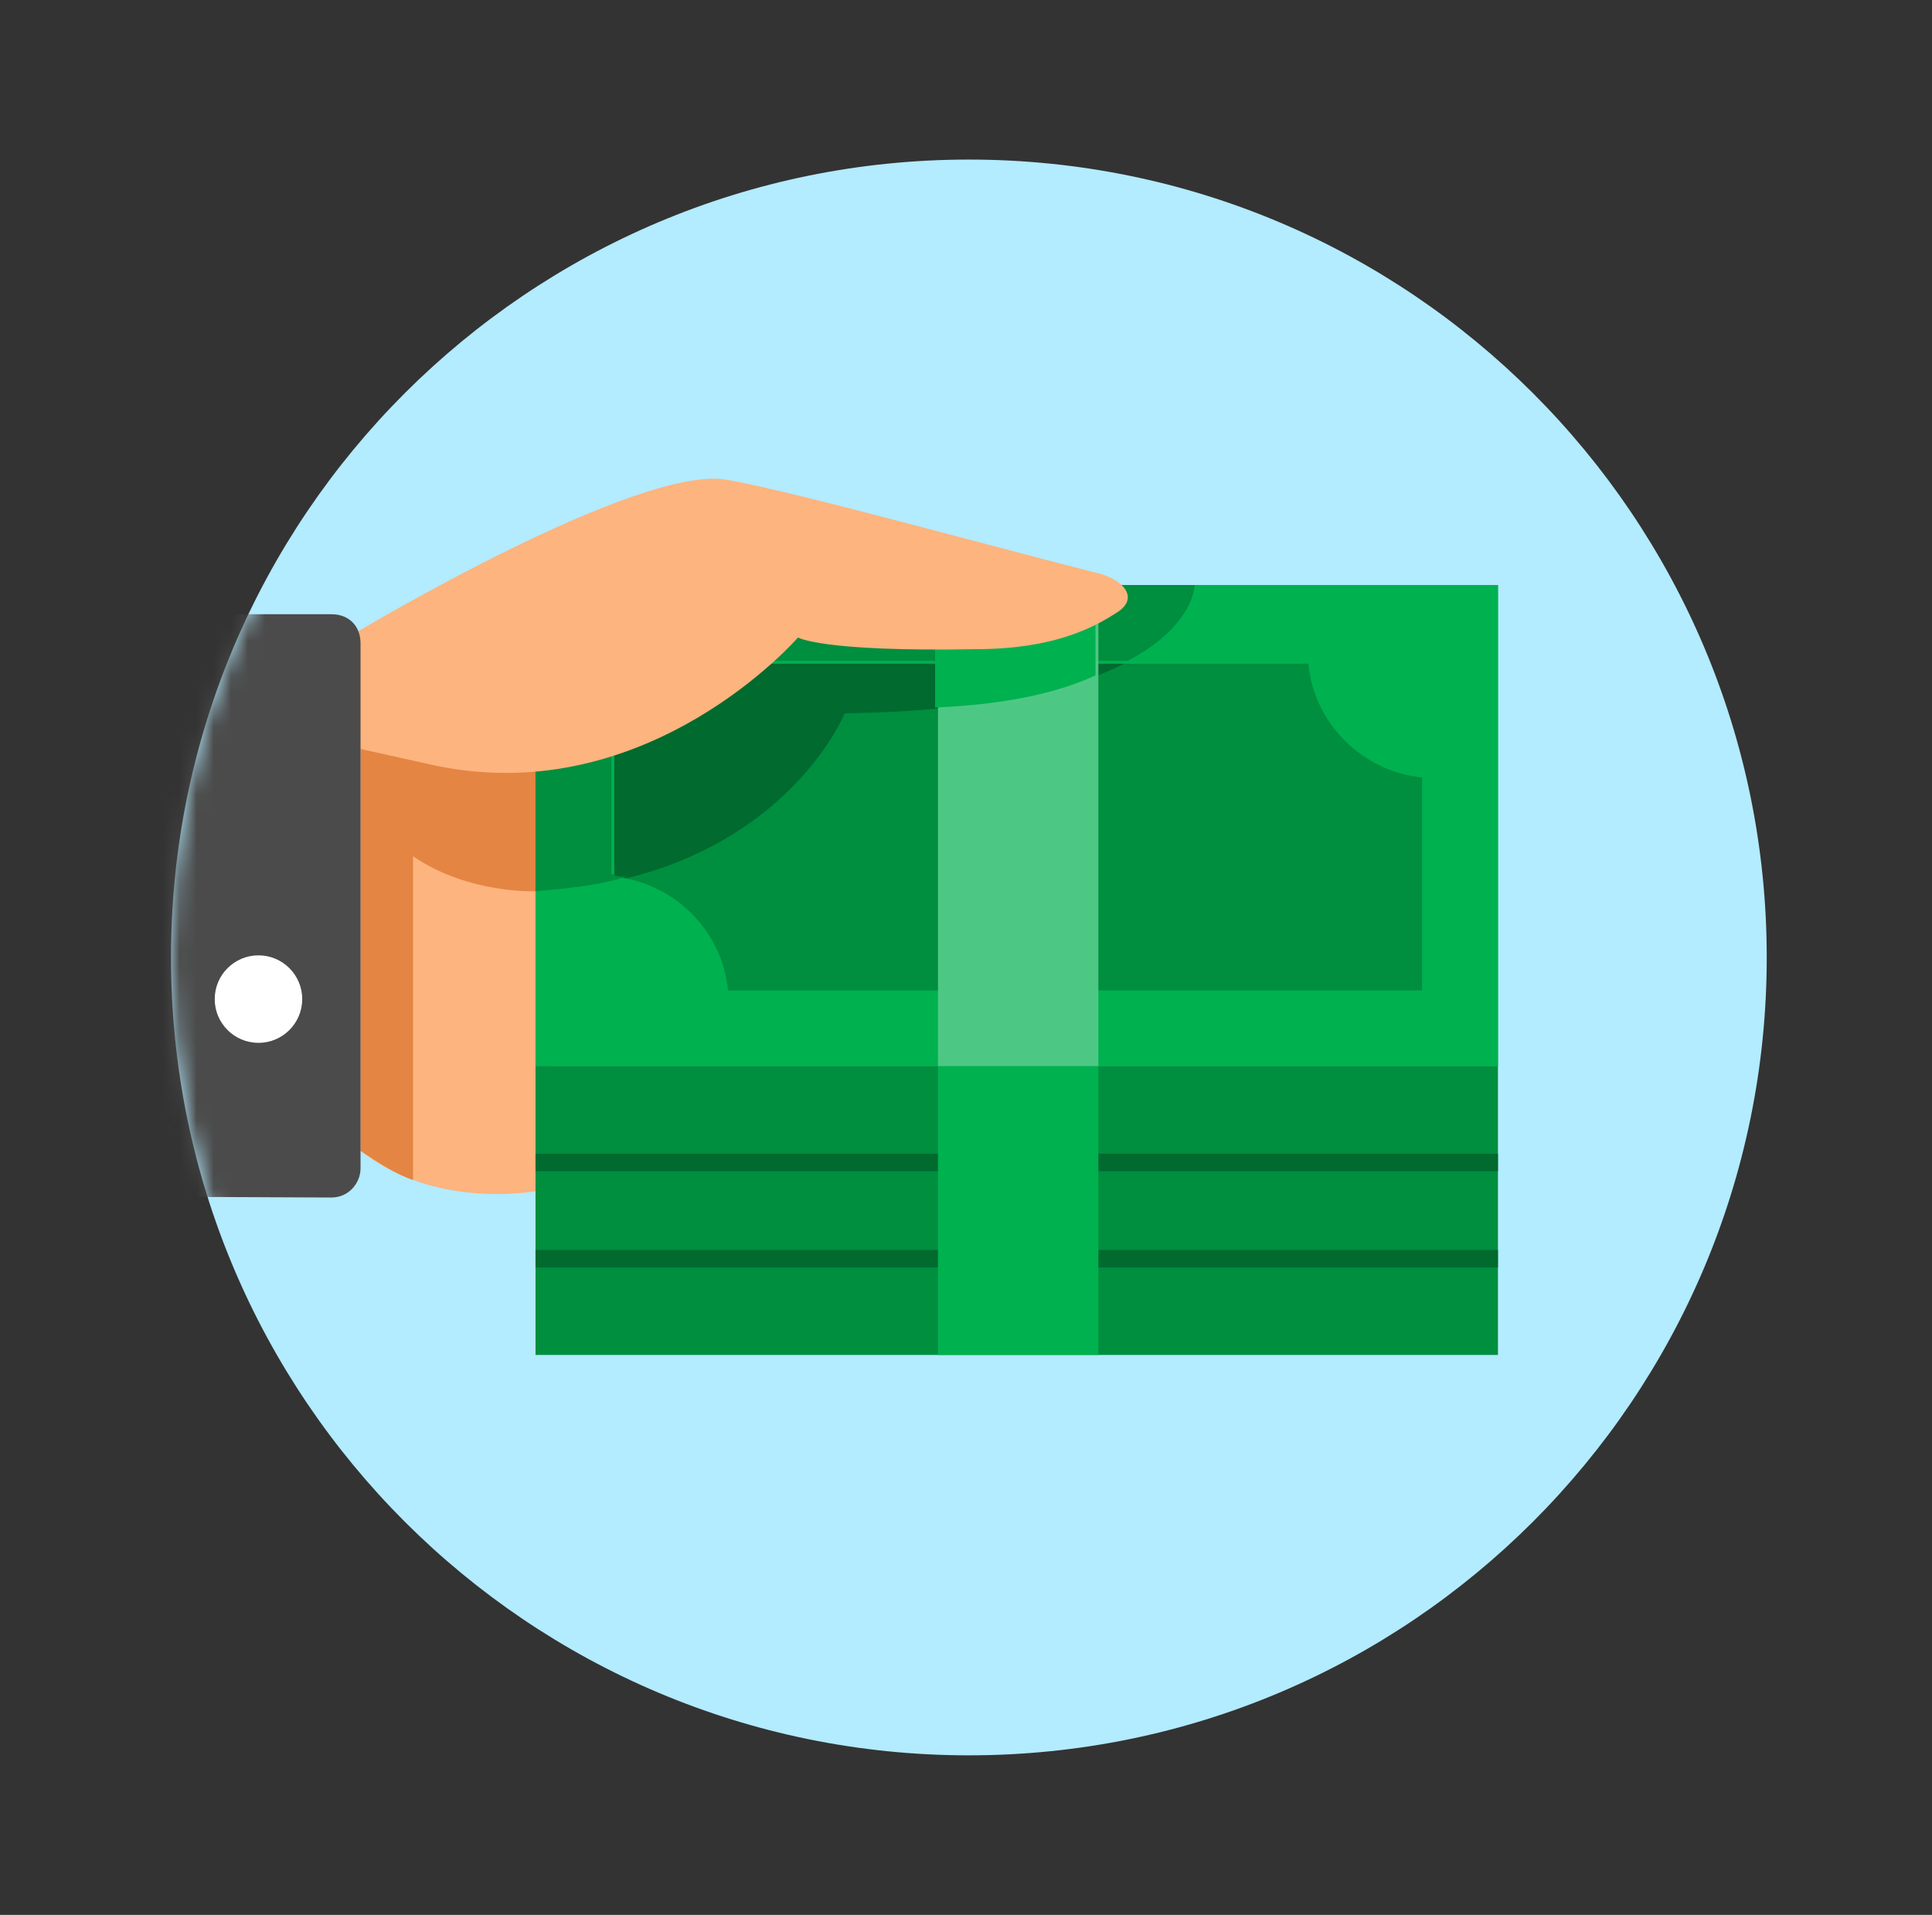 <svg width="113" height="112" viewBox="0 0 113 112" fill="none" xmlns="http://www.w3.org/2000/svg">
<rect x="0" y="0" width="113" height="112" fill="#333333" stroke="none"/>
<path d="M56.667 102.667C82.441 102.667 103.334 81.773 103.334 56C103.334 30.227 82.441 9.333 56.667 9.333C30.894 9.333 10.001 30.227 10.001 56C10.001 81.773 30.894 102.667 56.667 102.667Z" fill="#B3EBFF"/>
<mask id="mask0_7985_27789" style="mask-type:alpha" maskUnits="userSpaceOnUse" x="10" y="9" width="94" height="94">
<path d="M56.667 102.667C82.441 102.667 103.334 81.773 103.334 56C103.334 30.227 82.441 9.333 56.667 9.333C30.894 9.333 10.001 30.227 10.001 56C10.001 81.773 30.894 102.667 56.667 102.667Z" fill="white"/>
</mask>
<g mask="url(#mask0_7985_27789)">
<path d="M32.175 69.527C32.175 69.527 25.863 71.062 21.087 67.31V37.629L32.175 32.512V69.527Z" fill="#FDB47E"/>
<path d="M24.157 42.064H21.087V46.499V67.31C22.11 67.992 23.134 68.674 24.157 69.015V50.081C27.398 52.298 31.322 52.128 31.322 52.128V42.064H24.157Z" fill="#E48544"/>
<path d="M87.613 34.216H31.322V62.362H87.613V34.216Z" fill="#008E3F"/>
<path d="M49.403 41.722C70.043 41.381 69.872 34.216 69.872 34.216H31.322V52.127C45.48 51.445 49.403 41.722 49.403 41.722Z" fill="#006A2F"/>
<path d="M83.177 34.216H77.378H35.757H31.322V38.651V52.127V57.927V62.362H35.757H41.556H83.177H87.613V57.927V44.451V38.651V34.216H83.177ZM42.58 57.927C42.239 54.345 39.339 51.615 35.927 51.274V38.822H76.525C76.866 42.404 79.766 45.133 83.177 45.474V57.927H42.58Z" fill="#00B14F"/>
<path d="M35.757 51.104V38.651H65.949C69.872 36.604 69.872 34.216 69.872 34.216H35.757H31.322V38.651V52.127C33.198 51.956 35.075 51.786 36.61 51.274C36.268 51.274 36.098 51.274 35.757 51.104Z" fill="#008E3F"/>
<path d="M87.613 62.362H31.322V79.249H87.613V62.362Z" fill="#008E3F"/>
<path d="M87.613 67.48H31.322V68.504H87.613V67.48Z" fill="#006A2F"/>
<path d="M87.613 73.108H31.322V74.132H87.613V73.108Z" fill="#006A2F"/>
<path d="M64.243 34.216H54.861V62.362H64.243V34.216Z" fill="#4DC884"/>
<path d="M64.243 62.362H54.861V79.249H64.243V62.362Z" fill="#00B14F"/>
<path d="M64.074 39.504V34.216H54.692V41.381C58.786 41.21 61.857 40.528 64.074 39.504Z" fill="#00B14F"/>
<path d="M25.522 44.791C37.974 47.35 46.673 37.286 46.673 37.286C46.673 37.286 48.038 38.138 57.079 37.968C61.514 37.968 63.902 36.774 65.437 35.751C66.631 34.897 65.608 33.874 64.243 33.533C58.784 32.168 46.503 28.756 42.58 28.074C37.462 27.051 20.916 36.944 20.916 36.944V43.768" fill="#FDB47E"/>
<path d="M21.087 68.335V37.631C21.087 36.608 20.405 35.925 19.382 35.925H11.877C8.806 42.237 7.667 48.495 7.667 56C7.667 60.606 8.806 65.736 10 70L19.382 70.041C20.405 70.041 21.087 69.188 21.087 68.335Z" fill="#4B4B4B"/>
<path d="M15.118 60.994C16.531 60.994 17.676 59.849 17.676 58.436C17.676 57.023 16.531 55.877 15.118 55.877C13.705 55.877 12.559 57.023 12.559 58.436C12.559 59.849 13.705 60.994 15.118 60.994Z" fill="white"/>
</g>
</svg>
